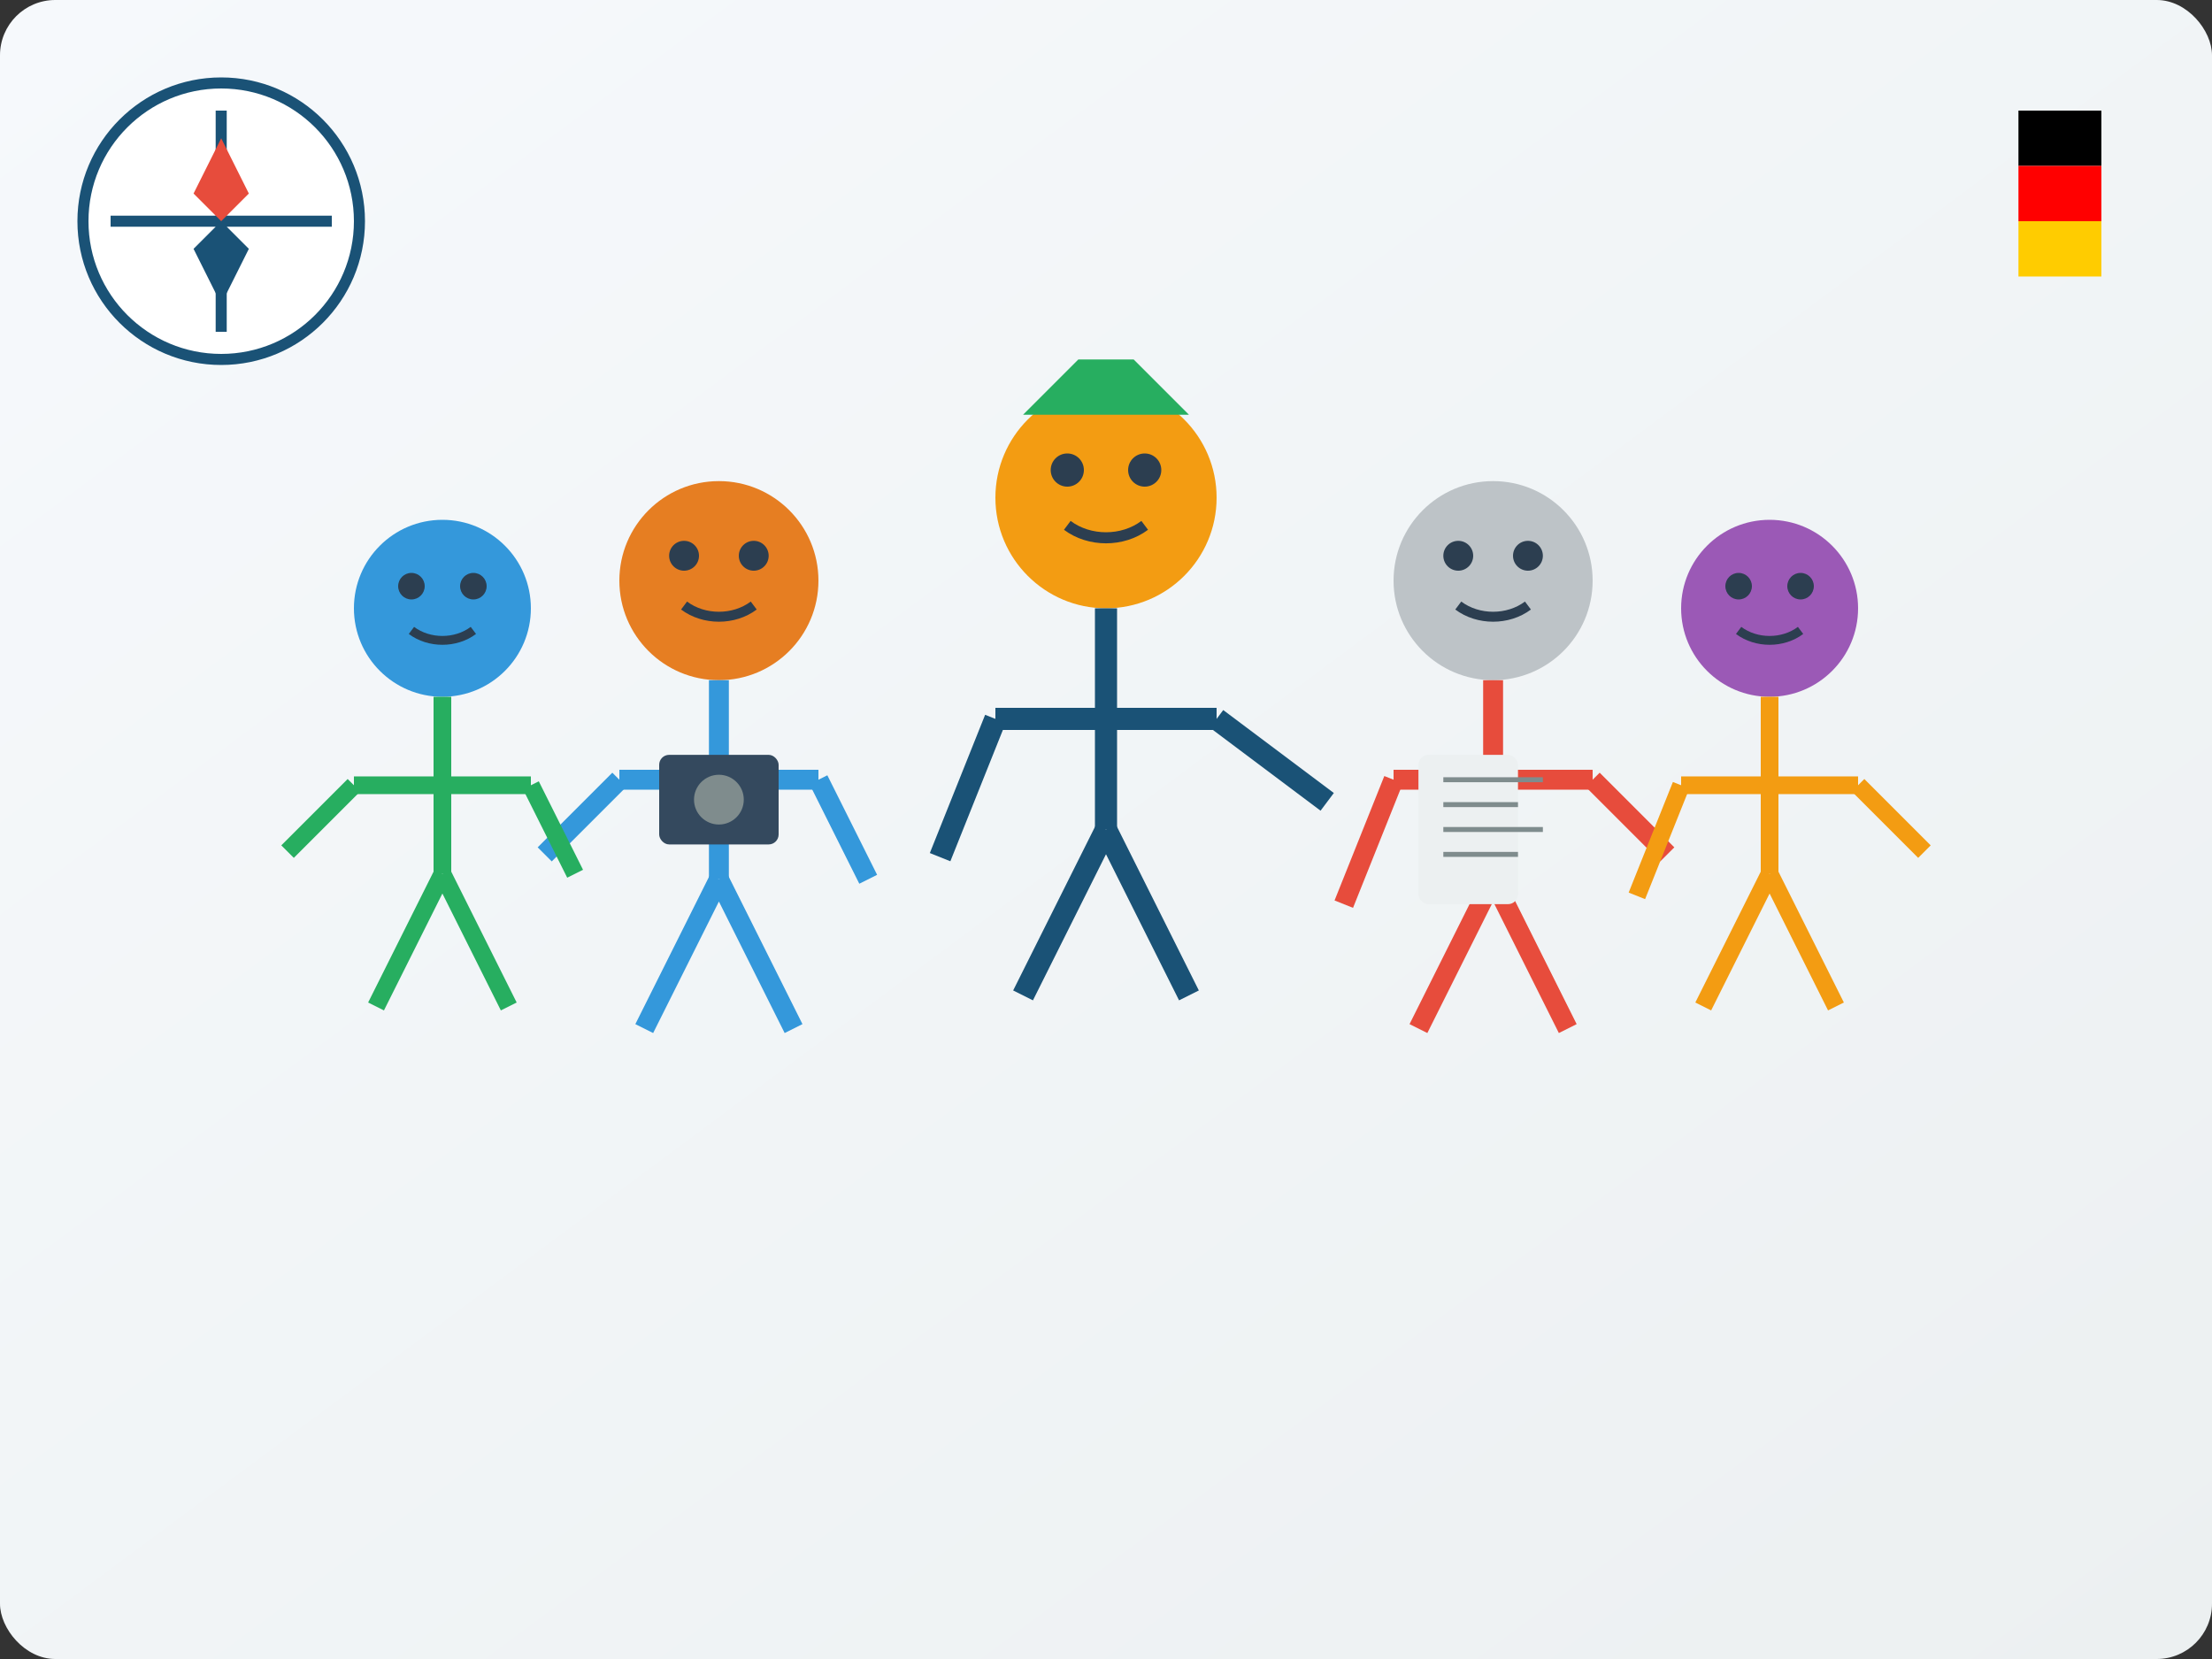 <svg xmlns="http://www.w3.org/2000/svg" width="400" height="300" viewBox="0 0 400 300">
  <rect x="0" y="0" width="400" height="300" fill="#333333" stroke="none"/>
  <defs>
    <linearGradient id="aboutBgGradient" x1="0%" y1="0%" x2="100%" y2="100%">
      <stop offset="0%" style="stop-color:#f6f9fc;stop-opacity:1" />
      <stop offset="100%" style="stop-color:#ecf0f1;stop-opacity:1" />
    </linearGradient>
  </defs>
  
  <!-- Background -->
  <rect width="400" height="300" rx="10" fill="url(#aboutBgGradient)" />
  
  <!-- Team members -->
  <g transform="translate(200,150)">
    <!-- Center person (tour guide) -->
    <g transform="translate(0,-10)">
      <!-- Head -->
      <circle cx="0" cy="-50" r="20" fill="#f39c12" />
      
      <!-- Body -->
      <path d="M0,-30 L0,10 M-20,-10 L20,-10" stroke="#1a5276" stroke-width="4" />
      
      <!-- Arms -->
      <path d="M-20,-10 L-30,15 M20,-10 L40,5" stroke="#1a5276" stroke-width="4" />
      
      <!-- Legs -->
      <path d="M0,10 L-15,40 M0,10 L15,40" stroke="#1a5276" stroke-width="4" />
      
      <!-- Face -->
      <circle cx="-7" cy="-55" r="3" fill="#2c3e50" />
      <circle cx="7" cy="-55" r="3" fill="#2c3e50" />
      <path d="M-7,-45 C-3,-42 3,-42 7,-45" stroke="#2c3e50" stroke-width="2" fill="none" />
      
      <!-- Hat -->
      <path d="M-15,-65 L15,-65 L5,-75 L-5,-75 Z" fill="#27ae60" />
    </g>
    
    <!-- Person on the left -->
    <g transform="translate(-70,0) scale(0.9)">
      <!-- Head -->
      <circle cx="0" cy="-50" r="20" fill="#e67e22" />
      
      <!-- Body -->
      <path d="M0,-30 L0,10 M-20,-10 L20,-10" stroke="#3498db" stroke-width="4" />
      
      <!-- Arms -->
      <path d="M-20,-10 L-35,5 M20,-10 L30,10" stroke="#3498db" stroke-width="4" />
      
      <!-- Legs -->
      <path d="M0,10 L-15,40 M0,10 L15,40" stroke="#3498db" stroke-width="4" />
      
      <!-- Face -->
      <circle cx="-7" cy="-55" r="3" fill="#2c3e50" />
      <circle cx="7" cy="-55" r="3" fill="#2c3e50" />
      <path d="M-7,-45 C-3,-42 3,-42 7,-45" stroke="#2c3e50" stroke-width="2" fill="none" />
      
      <!-- Camera -->
      <rect x="-12" y="-15" width="24" height="18" rx="2" fill="#34495e" />
      <circle cx="0" cy="-6" r="5" fill="#7f8c8d" />
    </g>
    
    <!-- Person on the right -->
    <g transform="translate(70,0) scale(0.9)">
      <!-- Head -->
      <circle cx="0" cy="-50" r="20" fill="#bdc3c7" />
      
      <!-- Body -->
      <path d="M0,-30 L0,10 M-20,-10 L20,-10" stroke="#e74c3c" stroke-width="4" />
      
      <!-- Arms -->
      <path d="M-20,-10 L-30,15 M20,-10 L35,5" stroke="#e74c3c" stroke-width="4" />
      
      <!-- Legs -->
      <path d="M0,10 L-15,40 M0,10 L15,40" stroke="#e74c3c" stroke-width="4" />
      
      <!-- Face -->
      <circle cx="-7" cy="-55" r="3" fill="#2c3e50" />
      <circle cx="7" cy="-55" r="3" fill="#2c3e50" />
      <path d="M-7,-45 C-3,-42 3,-42 7,-45" stroke="#2c3e50" stroke-width="2" fill="none" />
      
      <!-- Map -->
      <rect x="-15" y="-15" width="20" height="30" rx="2" fill="#ecf0f1" />
      <path d="M-10,-10 L10,-10 M-10,-5 L5,-5 M-10,0 L10,0 M-10,5 L5,5" stroke="#7f8c8d" stroke-width="1" />
    </g>
    
    <!-- Person in the back left -->
    <g transform="translate(-120,0) scale(0.8)">
      <!-- Head -->
      <circle cx="0" cy="-50" r="20" fill="#3498db" />
      
      <!-- Body -->
      <path d="M0,-30 L0,10 M-20,-10 L20,-10" stroke="#27ae60" stroke-width="4" />
      
      <!-- Arms -->
      <path d="M-20,-10 L-35,5 M20,-10 L30,10" stroke="#27ae60" stroke-width="4" />
      
      <!-- Legs -->
      <path d="M0,10 L-15,40 M0,10 L15,40" stroke="#27ae60" stroke-width="4" />
      
      <!-- Face -->
      <circle cx="-7" cy="-55" r="3" fill="#2c3e50" />
      <circle cx="7" cy="-55" r="3" fill="#2c3e50" />
      <path d="M-7,-45 C-3,-42 3,-42 7,-45" stroke="#2c3e50" stroke-width="2" fill="none" />
    </g>
    
    <!-- Person in the back right -->
    <g transform="translate(120,0) scale(0.8)">
      <!-- Head -->
      <circle cx="0" cy="-50" r="20" fill="#9b59b6" />
      
      <!-- Body -->
      <path d="M0,-30 L0,10 M-20,-10 L20,-10" stroke="#f39c12" stroke-width="4" />
      
      <!-- Arms -->
      <path d="M-20,-10 L-30,15 M20,-10 L35,5" stroke="#f39c12" stroke-width="4" />
      
      <!-- Legs -->
      <path d="M0,10 L-15,40 M0,10 L15,40" stroke="#f39c12" stroke-width="4" />
      
      <!-- Face -->
      <circle cx="-7" cy="-55" r="3" fill="#2c3e50" />
      <circle cx="7" cy="-55" r="3" fill="#2c3e50" />
      <path d="M-7,-45 C-3,-42 3,-42 7,-45" stroke="#2c3e50" stroke-width="2" fill="none" />
    </g>
  </g>
  
  <!-- German flag elements as decorative accent -->
  <g transform="translate(380,20)">
    <rect x="-15" y="0" width="15" height="10" fill="#000000" />
    <rect x="-15" y="10" width="15" height="10" fill="#FF0000" />
    <rect x="-15" y="20" width="15" height="10" fill="#FFCC00" />
  </g>
  
  <!-- Decorative compass -->
  <g transform="translate(40,40)">
    <circle cx="0" cy="0" r="25" fill="white" stroke="#1a5276" stroke-width="2" />
    <path d="M0,-20 L0,20 M-20,0 L20,0" stroke="#1a5276" stroke-width="2" />
    <path d="M0,-15 L5,-5 L0,0 L-5,-5 Z" fill="#e74c3c" />
    <path d="M0,15 L-5,5 L0,0 L5,5 Z" fill="#1a5276" />
  </g>
</svg>
